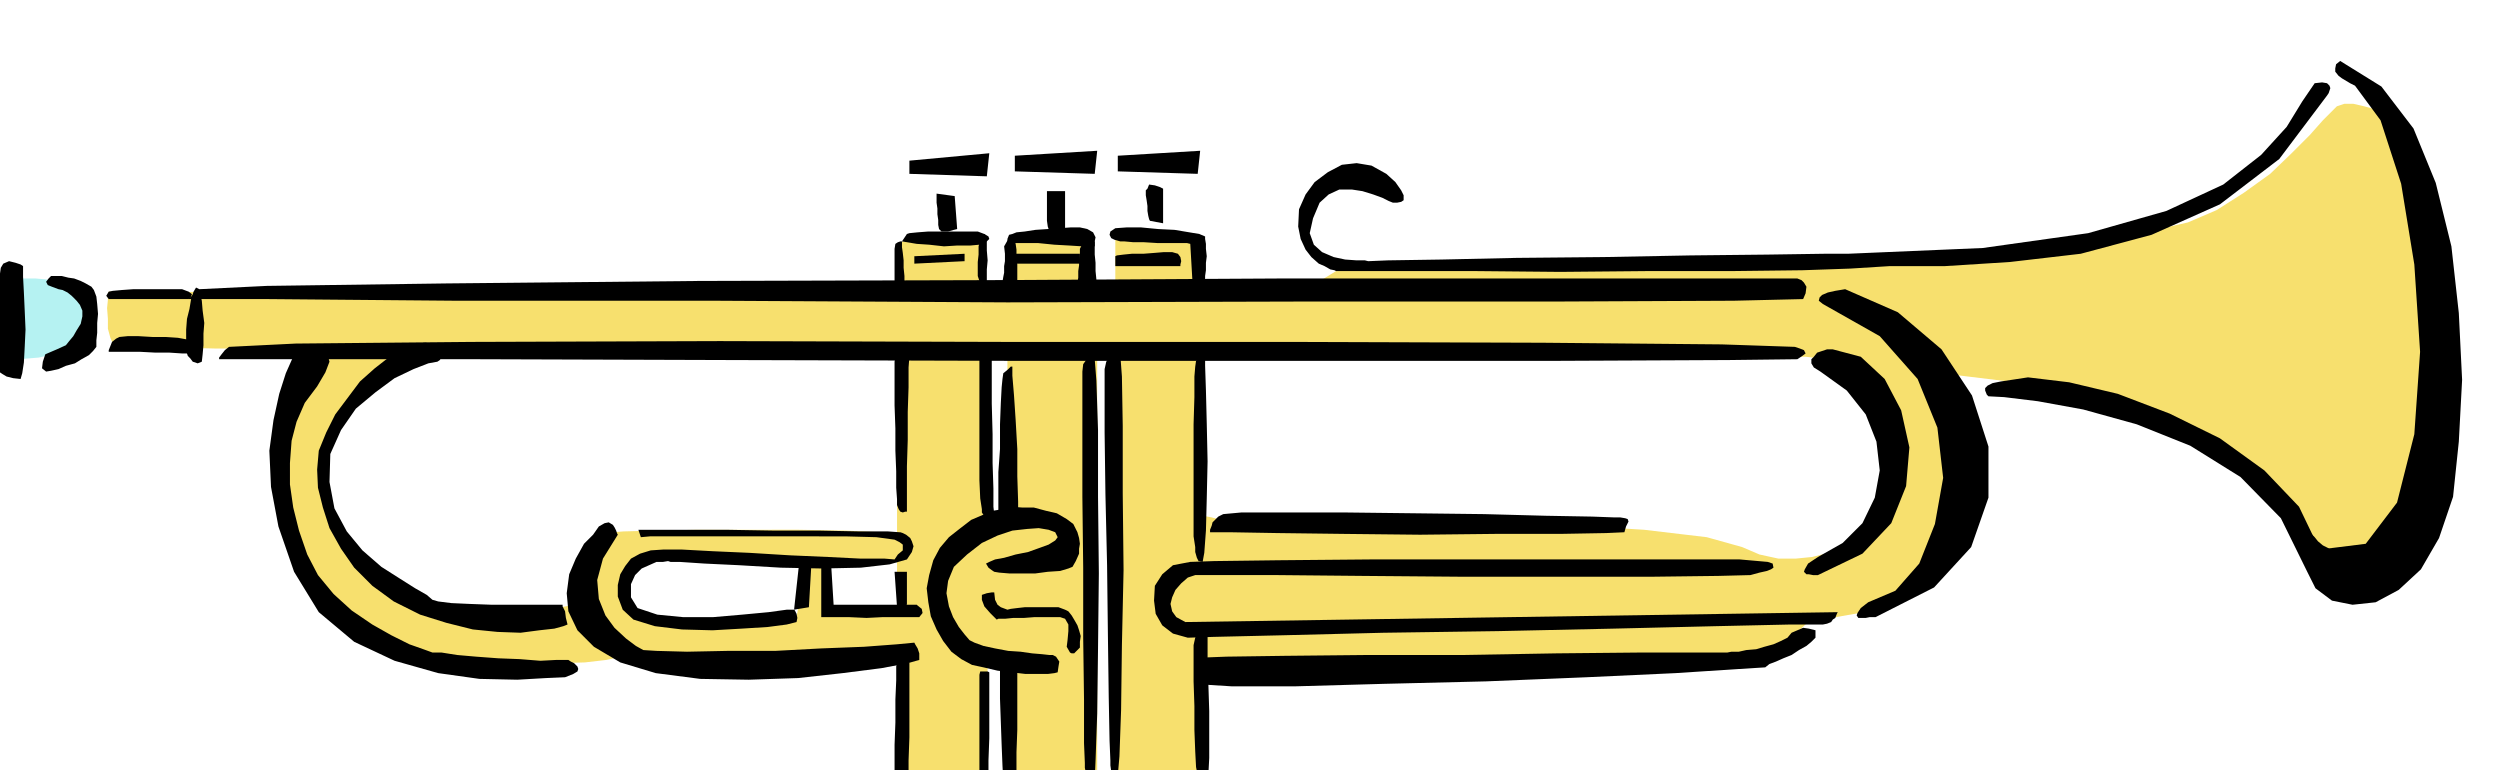 <svg xmlns="http://www.w3.org/2000/svg" width="490.455" height="151.129" fill-rule="evenodd" stroke-linecap="round" preserveAspectRatio="none" viewBox="0 0 3035 935"><style>.pen1{stroke:none}.brush2{fill:#f7e06e}.brush3{fill:#000}</style><path d="M22 338h21l12 1 14 2 11 2 11 4 8 6 5 10 1 11-1 13-3 12-6 12-12 10-15 8-21 5-25 2v-98z" class="pen1" style="fill:#b5f2f2"/><path d="m1229 621-43 25 3 155 64 6 6-176-30-10zm234-191-3 541-109-6V427l112 3z" class="pen1 brush2"/><path d="M1332 433v538l-109-3V430l109 3zm-131 0-3 541-109-3V433h112zm1119-9 3 4 11 12 13 17 17 23 15 24 12 26 6 24-1 22-10 22-11 25-15 26-15 27-17 23-16 20-17 13-15 8-85 15-43 40-104 12-591 9h-3l-6 1-9-1-11-1-13-5-12-7-11-13-8-16-8-22-4-25-1-26 3-24 6-23 12-19 17-13 24-4h2l6 2 8 3 11 3 11 2 11 3 10 2 8 1 27-1h157l107 2 107 2 98 6 76 9 43 12 21 9 23 5h21l20-2 16-4 14-4 9-3 4-1 3-3 9-7 12-12 13-16 10-23 6-28-1-35-9-40-52-61 86-15z" class="pen1 brush2"/><path d="m2831 135-11 11-16 18-22 22-26 25-32 23-33 21-35 15-35 8-35 3-30 5-27 5-23 6-19 5-13 5-9 2-2 2-207 6-634 12-31 19h-137v-55l-100-3v55l-31 3-6-61-91 3v58h-34l3-52-100-3-6 64-957-3-1 2v8l-1 10 1 13v12l3 11 3 7 7 4h14l28 1h35l40 1h96l9 1 4 39-2 3-4 11-6 15-5 19-6 20-4 20-2 18 1 16 2 16 5 25 8 31 15 34 22 33 32 33 45 28 60 22h105l38-2 36-1 26-3 14-3 26 2 44 1h56l62 1 59-2 52-1 36-2 16-2v-20l1-9-1-9v-14l-95-6 3-52-30-3-12 67h-8l-20 1-28 1-33 2-34-1h-31l-25-3-13-3-8-8-5-9-4-11v-10l3-12 7-8 11-7 17-2 27-2h84l49 2 44 2 39 2 26 1 11 1 3-2 8-2 7-4 4-4 1-5 2-4-1-3-2-2-3-4-6-3-21-6-42-2-56-1H847l-52 1-38 1-13 1-3 2-7 7-10 9-9 13-10 12-6 14-3 11 3 11v5l-7 5-11 2-13 3-15 1-12 1h-9l-3 1-11-1-27-1-39-5-44-10-44-20-38-28-27-41-8-55v-3l1-7 2-11 3-11 2-13 4-11 4-9 5-5 5-7 7-10 10-13 13-13 16-15 20-12 23-11 28-7 1658 9 271 33 112 31 7 2 22 7 30 12 38 18 39 21 38 27 33 31 25 37 30 42 3-1 9-1 13-3 16-3 16-7 16-10 14-13 11-16 6-26 7-35 5-41 4-41 2-40 3-33 2-23 1-8-3-11-6-26-9-39-9-43-11-45-10-39-8-30-4-13-5-5-8-5-11-5-11-3-13-3h-11l-9 3-6 6z" class="pen1 brush2"/><path d="M28 323v13l1 19 1 22 1 23-1 21-1 19-2 13-2 7-9-1-8-2-5-3-3-2-2-5v-5l-2-11v-35l1-20v-20l2-17 2-14 3-5 7-3 8 2 6 2 3 2zm28 128 6-1 9-2 9-4 11-3 8-5 9-5 5-5 4-5v-8l1-9v-12l1-11-1-12-1-9-3-8-3-4-7-4-6-3-8-3-7-1-8-2H62l-3 3-3 4 2 4 5 2 8 3 5 1 6 3 5 4 6 6 4 5 3 7v7l-2 9-5 8-4 7-5 6-4 5-11 5-7 3-7 3-3 9-1 8 5 4zm76-24h38l19 1h17l15 1h10l4 1 1-2 3-4 1-5-5-4-8-3-11-2-15-1h-16l-17-1h-13l-10 1-4 2-5 4-2 5-2 5v2zm0-64h97l1-1 2-2 1-3-4-3-8-3h-59l-14 1-11 1-5 1-3 5 3 4z" class="pen1 brush3"/><path d="m245 439 1-9 1-11v-14l1-13-2-15-1-12-2-9-1-5-4-2-3 5-3 9-2 12-3 12-1 13v26l2 6 3 3 3 4 6 2 5-2zm21-3h313l307 1 349 1h650l214-1 83-1 6-4 4-3-1-2-1-2-5-2-6-2-89-3-217-2-305-1h-347l-347-1-302 1-213 2-81 4-5 4-4 5-3 4v2z" class="pen1 brush3"/><path d="M229 363h95l228 2h314l357 2 354-1h309l219-1 84-2 3-7 1-8-3-5-3-3-5-2h-628l-352 2-354 1-306 3-218 3-82 4-6 5-4 4-3 2v1zm875-152 94 3 3-28-97 9v16zm128-3 97 3 3-28-100 6v19zm125 0 97 3 3-28-100 6v19zm-198 30 3 40-4 1-7 2h-8l-3-3-1-5v-6l-1-7v-7l-1-7v-11l22 3zm134-6v46l-2 1-5 3-7 1-5-2-2-6-1-7v-36h22zm119-3v42l-16-3-1-2-1-4-1-6v-6l-1-7-1-6v-6l2-2 2-5 7 1 6 2 4 2z" class="pen1 brush3"/><path d="M1463 341v-6l1-7v-9l1-8-1-9v-6l-1-6v-3l-7-3-12-2-18-3-20-1-21-2h-17l-14 1-6 4-1 4 2 4 4 2 7 2h5l11 1h13l16 1h36l4 1 3 52 1-1h5l4-3 5-3z" class="pen1 brush3"/><path d="M1354 323h79v-2l1-4-1-5-3-4-7-2h-10l-12 1-13 1h-14l-10 1-8 1-2 1v12zm-22 28-1-5v-7l-1-10v-10l-1-10v-16h-3l-6 1-4 1-3 3-2 4v6l-1 6v8l-1 7v8l-1 6v11l24-3z" class="pen1 brush3"/><path d="M1229 320h82v-12h-79l-3 12z" class="pen1 brush3"/><path d="M1235 345v-24l-1-10v-8l-1-7-1-3-5-4-4 3-4 7 1 9v9l-1 6v8l-1 5-1 6v6l18-3zm-37 3v-21l1-11-1-12v-10l-1-8-2-2-3 2-2 5-2 8v10l-1 9v17l2 6 5 6 4 1zm-100 0v-13l-1-10v-9l-1-9-1-7v-7h-2l-3 1-3 2-1 6v49l12-3z" class="pen1 brush3"/><path d="m1095 293 6 1 12 2 15 1 18 2 16-1h16l11-1 6-1 4-4 2-2-1-3-5-3-8-3h-60l-13 1-10 1-3 1-6 9zm128 3 6-1h31l20 2 18 1 16 1h15v-6l1-5-3-6-7-4-9-2h-11l-14 1-14 1-15 1-13 2-10 1-5 2-4 1-2 5v6zm-52 21-61 3v-9l61-3v9zm36 377 6 1 12 1h32l15-2 15-1 10-3 5-2 4-7 4-9v-6l1-6-1-7-2-7-5-10-8-6-12-7-13-3-15-4h-14l-14-1-10 3-12 2-12 5-14 6-13 10-14 11-11 13-8 15-5 18-3 16 2 17 3 17 7 16 8 14 10 13 12 9 13 7 14 3 17 4 17 2 17 2h27l8-1 4-1 1-7 1-6-2-3-2-3-4-2h-4l-9-1-12-1-14-2-15-1-16-3-14-3-11-4-6-3-6-7-7-9-7-12-5-13-3-16 2-15 7-17 16-15 18-14 19-9 18-6 18-2 14-1 12 2 8 3 3 6-3 4-8 5-11 4-14 5-15 3-14 4-11 2-7 3-4 2 3 5 4 3 3 2z" class="pen1 brush3"/><path d="m1207 719 1 9 3 6 4 3 8 3 4-1 8-1 9-1h41l8 3 4 2 4 5 3 5 4 7 2 6 2 7-1 7v7l-4 4-3 3h-3l-2-1-4-7 1-8 1-11v-8l-4-7-6-2h-31l-13 1h-13l-10 1h-8l-2 1-3-3-5-5-7-8-3-8v-6l6-2 6-1h3zm-97 61-21 2-40 3-52 2-56 3h-58l-49 1-37-1-16-1-9-5-12-9-14-13-11-15-8-20-2-23 7-26 18-29-1-2-1-3-2-4-2-3-5-3-5 1-7 4-7 10-11 11-10 18-8 19-3 23 2 22 11 23 20 20 32 19 43 13 54 7 59 1 60-2 54-6 47-6 32-6 14-4v-8l-2-6-3-5-1-2z" class="pen1 brush3"/><path d="M775 643h106l58 1h55l50 1h34l14 1h1l3 1 4 2 5 4 2 4 2 6-2 7-6 9-21 6-35 4-47 1-50-1-51-3-42-2-30-2h-11l-3-1-6 1h-8l-9 4-9 4-8 8-5 11v16l8 13 24 8 31 3h37l35-3 32-3 22-3h9l1 1 2 4 1 5-1 5-12 3-23 3-32 2-35 2-37-1-33-4-26-8-13-12-6-16v-14l3-13 6-10 7-9 11-6 13-4 15-1h23l37 2 45 2 49 3 46 2 40 2h29l12 1 4-6 6-5v-7l-4-3-6-3-22-3-38-1H789l-11 1-3-9z" class="pen1 brush3"/><path d="m982 737 3-52h-15l-6 55 18-3zm27-52 3 49h101l1 1 5 4 1 5-4 5h-44l-20 1-22-1h-33v-61l12-3zm95-252-1 13v24l-1 30v34l-1 32v55h-2l-3 1-3-1-2-3-2-5v-7l-1-14v-20l-1-25v-27l-1-28v-53l1-6 2-2 3-1h4l5 1 3 2z" class="pen1 brush3"/><path d="M1101 694v40l-12 3-3-43h15zm3 110v91l-1 28v26l-1 19-1 9-5-1-4-3-4-6-2-8v-55l1-27v-28l1-23v-17l1-5h15zm12 167h32l14 1h13l12 1h7l4 1 3-24-85 3v18zm88-547v66l1 37v35l1 31v22l1 9-3 1-5 2-3-1-2-1-2-3v-4l-2-13-1-22V436l2-7 5-3 5-2h3z" class="pen1 brush3"/><path d="M1201 816v80l-1 27v24l-1 18-1 9-5 1-2-7-2-6V819l1-4h9l2 1zm25 152h6l12 3 16 2 18 2h17l16 1 11-2 7-3 4-8 4-6-1-3v-2l-3-2h-43l-16 1h-17l-13 1h-9l-3 1-3 1-4 5-3 4 4 5zm128 9 7 2 14 3 16 1 19 1 17-1 15-1 12-3 6-2 1-7 1-8-2-7-6-2h-97l-2 3-3 7-2 8 4 6zm6-547 2 27 1 60v82l1 93-2 91-1 79-2 56-2 23h-6l-2-5-1-7v-6l-1-24-1-53-1-75-1-85-2-86-1-75v-77l2-9 5-7 6-4 6 2zm-31 6 2 26 2 60v81l1 93-1 91-1 79-2 57-1 24h-7l-3-6-2-9v-6l-1-24v-53l-1-75v-85l-1-86V451l1-9 5-7 4-3 5 4zm134-6v14l1 30 1 40 1 46-1 45-1 39-2 27-2 11-5-1-2-4-2-7v-6l-2-13V515l1-33v-25l1-12 1-7 5-4 4-4h2zm3 341v34l1 27 1 31v57l-1 19-1 11-5 2h-4l-3-4v-7l-2-10-1-19-1-26v-29l-1-30v-44l2-9 2-4 5-1 5 1 3 1zm-237-326v11l2 24 2 30 2 35v33l1 31v21l-1 10h-13l-6-3-2-6-2-12v-46l2-28v-30l1-26 1-19 1-10 1-7 5-4 4-4h2z" class="pen1 brush3"/><path d="M1235 798v88l-1 27v25l-1 18-1 9-5 3h-3l-2-4-2-5-2-11-1-19-1-25-1-28-1-28v-50l4-5 7 1 6 2 4 2zm-552-64h-86l-27-1-22-1-16-2-7-2-7-6-14-8-19-12-22-14-23-20-19-23-15-28-6-32 1-34 13-29 18-26 24-20 23-17 23-11 18-7 11-2 3-2 2-4-1-5-3-5-6-5-9-2-12 1-14 7-18 9-18 14-18 16-15 20-15 20-11 22-9 22-2 23 1 22 6 24 8 25 14 25 16 23 22 22 26 19 32 16 32 10 32 8 30 3 28 1 23-3 18-2 11-3 5-2-2-8-1-8-3-6v-2z" class="pen1 brush3"/><path d="M689 801h-14l-19 1-25-2-26-1-27-2-23-2-19-3h-11l-11-4-17-6-22-11-23-13-25-17-22-20-19-23-13-25-10-29-7-28-4-28v-26l2-27 6-23 10-23 15-20 10-17 5-13-3-11-5-6-10-4h-9l-8 3-5 6-5 8-8 18-8 25-7 32-5 37 2 44 9 48 19 55 30 49 43 36 49 23 53 15 50 7 46 1 35-2 23-1 10-4 5-3 1-3-1-3-4-4-4-2-3-2h-1zm774 30 32 2h78l107-3 124-3 122-5 108-5 77-5 32-2 5-4 8-3 9-4 10-4 9-6 9-5 6-5 5-5v-9l-8-2-7-1-7 3-7 3-5 6-8 4-9 4-11 3-10 3-12 1-9 2h-9l-5 1h-105l-102 1-115 2h-116l-99 1-71 1-26 1h-1l-1 4-2 4v6l-1 5v6l1 4 4 4zm6-185h24l58 1 80 1 93 1 91-1h79l56-1 22-1 2-7 3-6-1-3-3-1-6-1h-7l-27-1-56-1-75-2-84-1-85-1h-126l-22 2-6 3-4 4-3 3-1 4-2 5v3zm-27 128-18-5-13-10-8-14-2-16 1-18 9-14 13-11 21-4 29-1 78-1 111-1h449l34 3 6 2 1 5-3 2-5 2-9 2-11 3-39 1-81 1h-230l-120-1-104-1h-100l-9 3-8 7-7 8-4 9-2 8 2 9 5 7 11 6 792-12-1 2-2 5-3 2-2 3-5 2-5 1h-40l-90 2-125 3-139 3-140 2-120 3-86 2-31 1zm765-76 54-26 35-37 18-45 4-47-10-45-20-38-29-27-34-9h-7l-6 2-6 2-4 5-3 3v5l3 5 8 5 32 23 23 29 13 33 4 35-6 33-15 31-24 24-30 17-12 8-4 7-1 3 3 3h3l5 1h6z" class="pen1 brush3"/><path d="m2213 369 69 39 46 52 24 59 7 61-10 56-19 48-29 33-33 14-9 7-4 6-1 3 2 3h9l5-1h7l71-36 45-49 21-60v-62l-20-62-37-56-53-45-64-28-12 2-9 2-7 3-3 3-1 4 5 4zm201 112 19 1 41 5 55 10 65 18 65 26 61 38 49 50 32 65 10 20 20 15 25 5 28-3 28-15 27-25 22-38 17-50 7-67 4-75-4-81-9-81-19-77-27-66-39-51-50-31-5 4-1 5v4l4 5 4 3 5 3 5 3 6 3 31 42 25 77 16 98 7 106-7 100-21 83-38 50-56 7-25-52-42-44-54-39-61-30-63-24-59-14-50-6-33 5-10 2-6 3-3 3v3l2 5 2 2z" class="pen1 brush3"/><path d="m2825 116-58 77-72 55-83 37-86 23-86 10-79 5h-67l-48 3-58 2-85 1h-102l-107 1-104-1h-168l-2-1-5-1-7-4-7-3-9-8-7-9-6-13-3-15 1-21 8-18 11-15 16-12 17-9 18-2 18 3 18 10 11 10 7 10 3 6v6l-3 2-5 1h-5l-5-2-8-4-11-4-13-4-13-2h-15l-13 6-11 10-8 19-4 18 5 14 10 9 14 6 14 3 14 1h10l4 1 24-1 65-1 91-2 106-1 105-2 94-1 68-1h29l164-7 128-18 95-27 69-32 46-36 31-34 19-31 15-22 9-1 6 1 3 3 1 3-2 6-2 3zm28 557-4-1h-4l-6-2-6-1-7-4-6-3-6-5-4-5-5-5-2 5-1 3 1 6 3 6 4 6 3 3 5 4 5 1 5 2 9-1h4l12-9z" class="pen1 brush3"/></svg>
